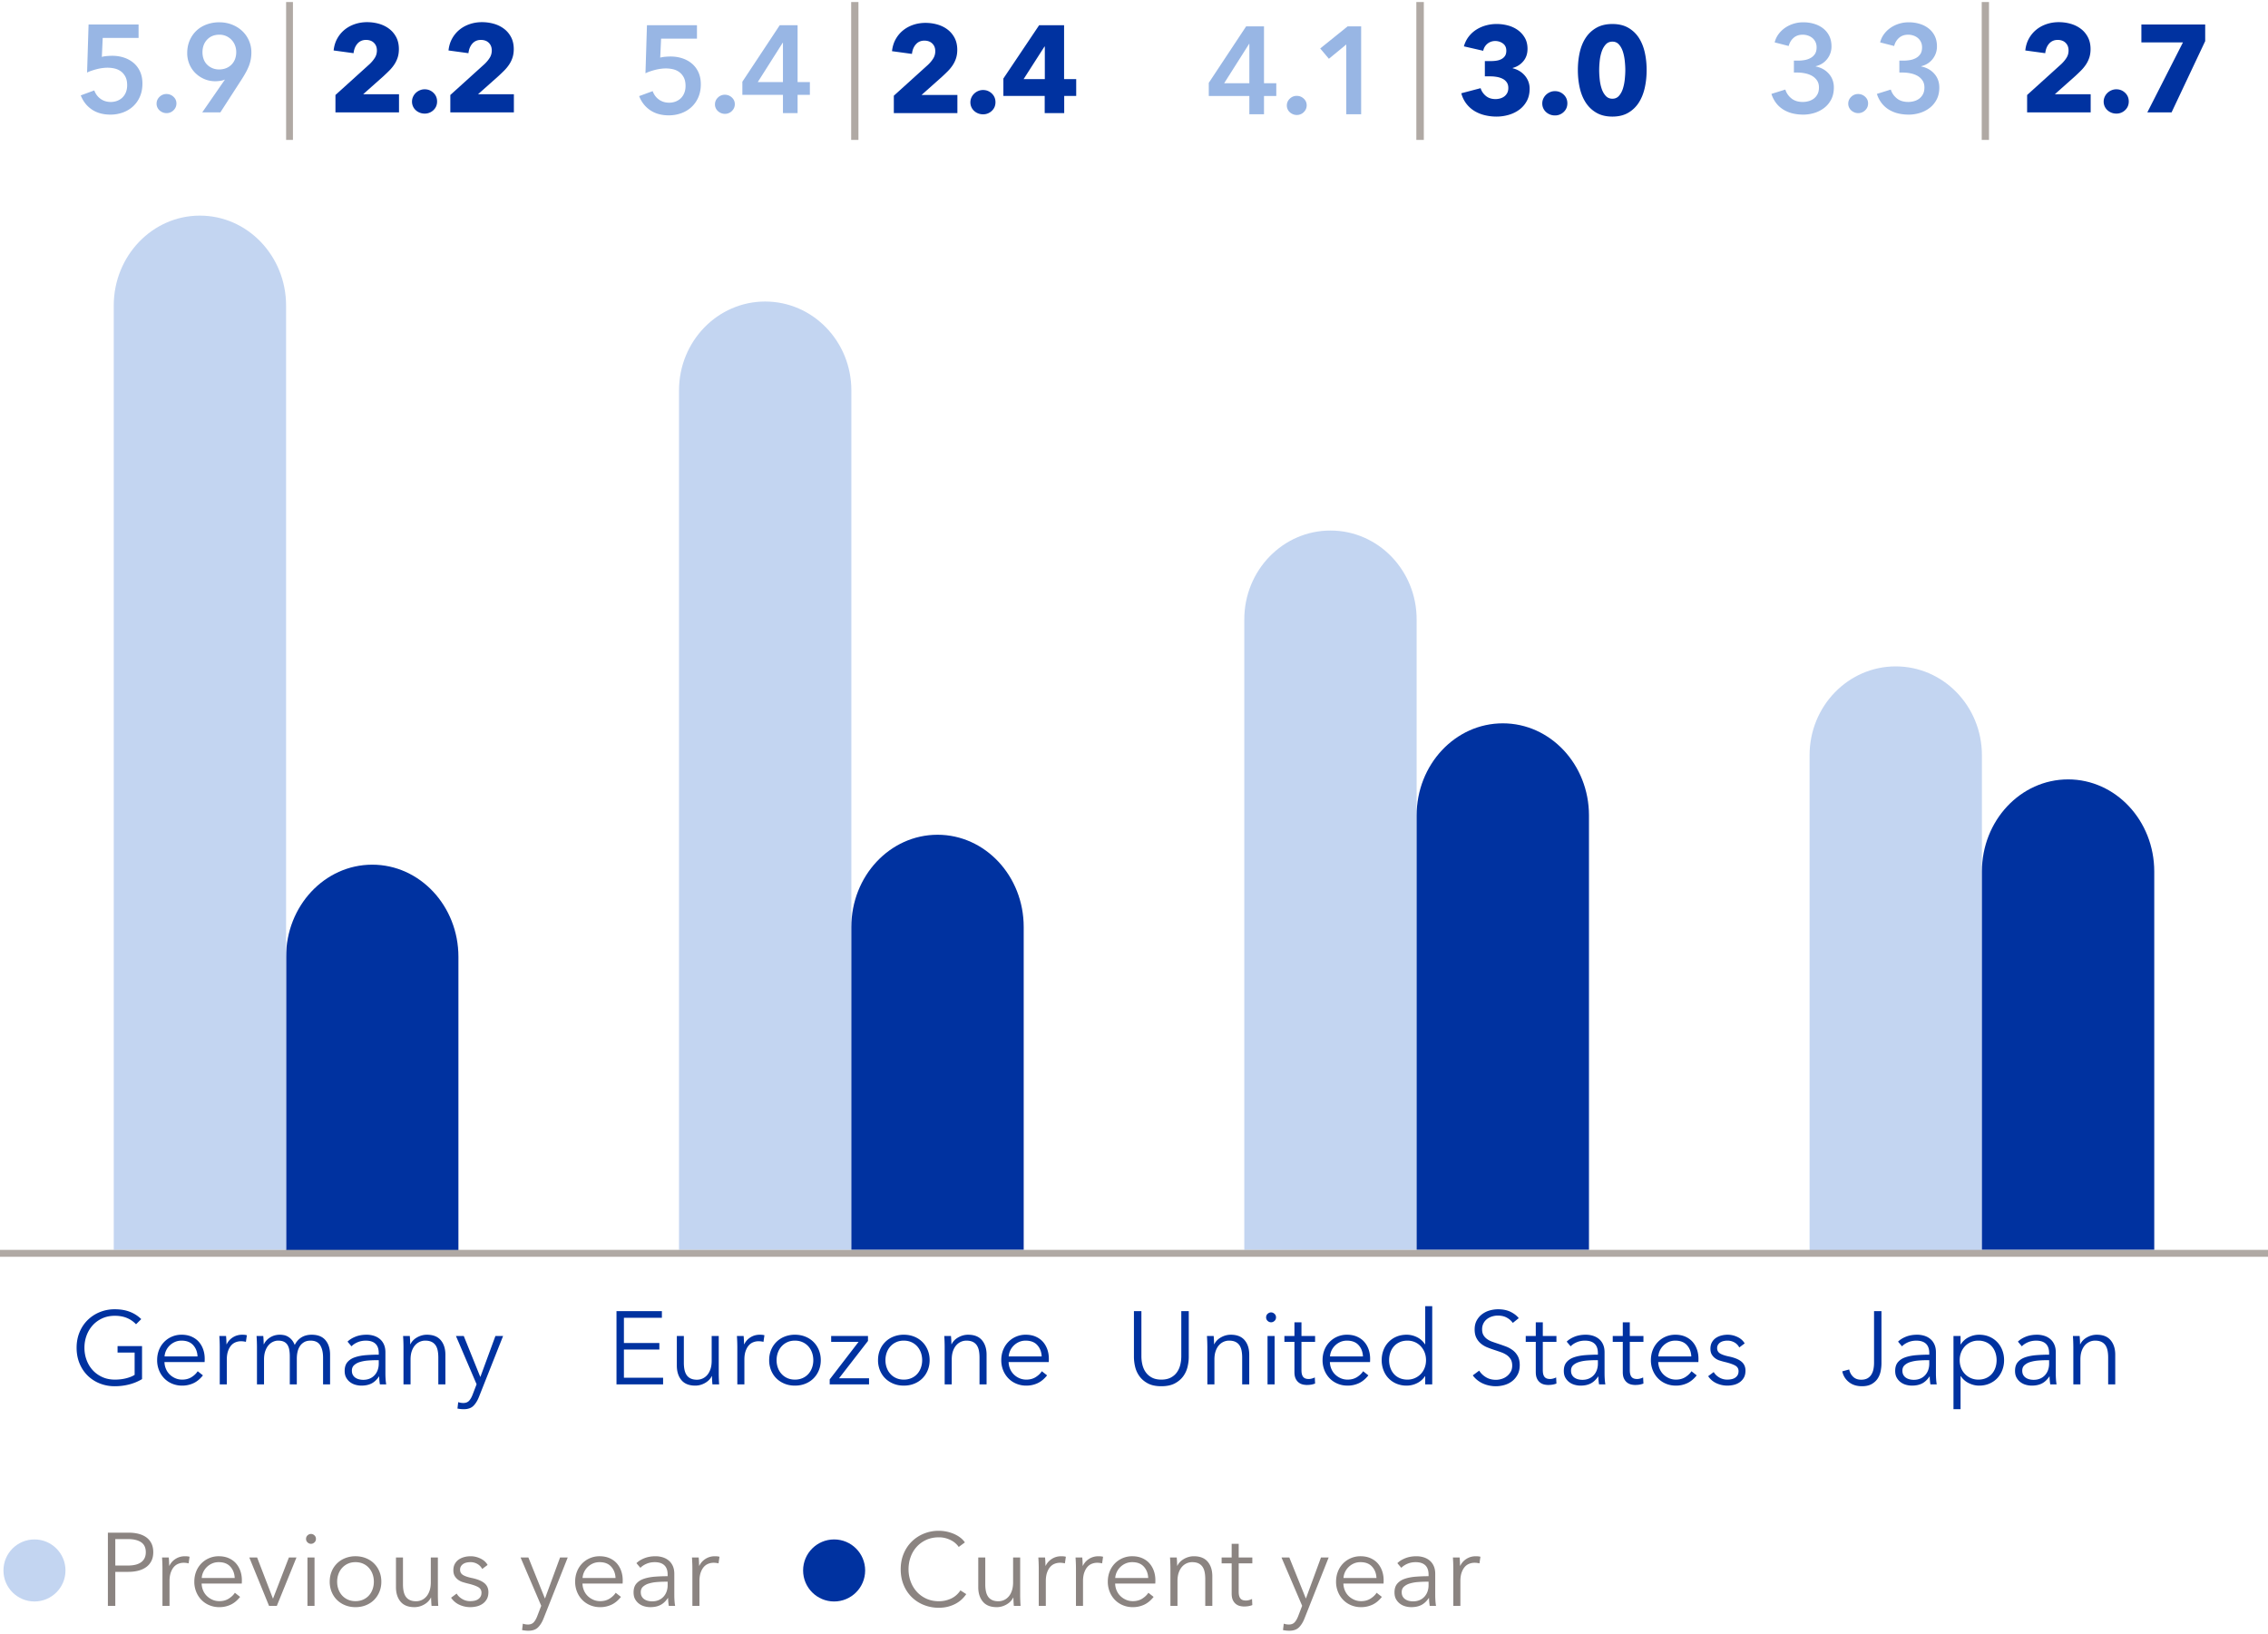 <svg xmlns="http://www.w3.org/2000/svg" width="329" height="237" viewBox="0 0 329 237"><path d="M275 96.66c6.904 0 12.5 5.771 12.5 12.89V182h-25v-72.45c0-7.119 5.596-12.89 12.5-12.89z" fill="#c3d5f1"/><path fill="none" stroke="#b0a9a4" stroke-miterlimit="10" stroke-width="1.054" d="M124 20.294v-20"/><path fill="none" stroke="#b0a9a4" stroke-miterlimit="10" stroke-width="1.085" d="M206 20.294v-20"/><path fill="none" stroke="#b0a9a4" stroke-miterlimit="10" stroke-width="1.054" d="M288 20.294v-20"/><path d="M300 113.05c6.904 0 12.5 5.986 12.5 13.368v54.876h-25v-54.876c0-7.382 5.596-13.367 12.5-13.367z" fill="#0032a0"/><path d="M193 76.954c6.904 0 12.5 5.771 12.5 12.89v91.45h-25v-91.45c0-7.119 5.596-12.89 12.5-12.89z" fill="#c3d5f1"/><path d="M218 104.918c6.904 0 12.5 5.984 12.5 13.367v63.009h-25v-63.01c0-7.382 5.596-13.366 12.5-13.366zM54 125.421c6.904 0 12.5 5.985 12.5 13.368v43.19h-25v-43.19c0-7.383 5.596-13.368 12.5-13.368z" fill="#0032a0"/><path d="M29 31.276c6.904 0 12.5 5.845 12.5 13.055v136.963h-25V44.33c0-7.21 5.596-13.055 12.5-13.055zM111 43.737c6.904 0 12.5 5.77 12.5 12.89v124.667h-25V56.626c0-7.118 5.596-12.89 12.5-12.89z" fill="#c3d5f1"/><path d="M136 121.08c6.904 0 12.5 5.985 12.5 13.368v46.846h-25v-46.846c0-7.383 5.596-13.367 12.5-13.367z" fill="#0032a0"/><path fill="none" stroke="#b0a9a4" stroke-miterlimit="10" d="M0 181.794h329"/><path fill="none" stroke="#b0a9a4" stroke-miterlimit="10" stroke-width=".99" d="M42 20.294v-20"/><g><path fill="none" d="M-2.014 189.462H85.5v11.832H-2.014z"/><path d="M11.113 195.491c0-.81.14-1.555.418-2.234s.665-1.265 1.161-1.761a5.362 5.362 0 011.758-1.164 5.661 5.661 0 012.194-.422c.85 0 1.59.126 2.222.378a4.733 4.733 0 011.622 1.05l-.754.747a3.803 3.803 0 00-1.314-.908c-.51-.215-1.098-.322-1.762-.322-.679 0-1.29.126-1.835.377-.544.252-1.007.59-1.387 1.015s-.674.917-.88 1.475c-.204.56-.307 1.15-.307 1.77s.103 1.21.308 1.768.498 1.049.879 1.469.843.755 1.387 1.007c.545.251 1.156.377 1.835.377.6 0 1.152-.065 1.652-.195.5-.128.907-.293 1.22-.494v-3.23h-2.476v-.944h3.551v4.79c-.58.346-1.206.605-1.875.776s-1.364.256-2.086.256a5.76 5.76 0 01-2.216-.421 5.267 5.267 0 01-1.758-1.164c-.49-.496-.873-1.083-1.147-1.762s-.41-1.423-.41-2.234zM22.795 197.293c0-.532.09-1.023.267-1.472a3.455 3.455 0 011.875-1.94 3.501 3.501 0 011.396-.28c.552 0 1.037.093 1.458.279.419.185.769.436 1.047.75.278.316.49.683.637 1.103s.22.87.22 1.348c0 .23-.006.39-.015.483h-5.823c.01.347.08.675.21.985.128.31.309.58.541.81.232.229.503.412.813.549.31.136.643.205 1 .205.532 0 .991-.123 1.377-.37.386-.246.679-.529.879-.846l.761.6c-.42.528-.882.908-1.387 1.14a3.863 3.863 0 01-1.63.347 3.7 3.7 0 01-1.442-.278 3.43 3.43 0 01-1.15-.773 3.56 3.56 0 01-.759-1.172 3.86 3.86 0 01-.275-1.468zm5.86-.542c-.03-.66-.24-1.206-.634-1.64-.393-.435-.956-.653-1.688-.653-.342 0-.657.063-.944.187a2.535 2.535 0 00-1.293 1.245 2.37 2.37 0 00-.224.861h4.782zM31.877 195.323a23.377 23.377 0 00-.059-1.538h.975a14.353 14.353 0 01.059 1.194h.036c.195-.41.493-.743.893-.997s.852-.38 1.356-.38c.126 0 .242.004.347.014.105.01.213.03.327.059l-.14.96a3.018 3.018 0 00-.718-.088c-.268 0-.528.05-.78.15-.251.1-.469.257-.652.472-.183.215-.332.49-.447.824-.114.335-.172.736-.172 1.205v3.603h-1.025v-5.478zM37.275 195.323a23.377 23.377 0 00-.058-1.538h.974a14.353 14.353 0 01.059 1.194h.036c.195-.41.5-.743.915-.997s.88-.38 1.393-.38c.19 0 .387.02.593.058s.405.116.6.231.375.267.538.458c.164.19.307.437.429.74.24-.484.566-.853.981-1.107s.909-.38 1.48-.38c.889 0 1.555.265 2 .794.443.53.666 1.23.666 2.099v4.306h-1.018v-3.882c0-.742-.138-1.337-.414-1.787-.276-.449-.744-.674-1.402-.674-.372 0-.685.075-.938.224-.255.15-.46.345-.615.59-.157.244-.27.521-.338.831s-.101.63-.101.963v3.735h-1.019v-4.094a5.11 5.11 0 00-.077-.93 1.957 1.957 0 00-.264-.71 1.227 1.227 0 00-.515-.451c-.221-.105-.501-.158-.843-.158-.24 0-.482.055-.726.166-.244.109-.464.276-.658.501-.196.225-.353.51-.473.853-.12.345-.18.751-.18 1.22v3.603h-1.025v-5.478zM49.998 198.853c0-.542.136-.97.41-1.285.273-.316.64-.55 1.102-.703.462-.155.989-.254 1.582-.301a24 24 0 011.85-.07v-.22c0-.61-.16-1.065-.48-1.365-.32-.3-.785-.45-1.396-.45-.42 0-.81.074-1.168.223-.359.15-.663.348-.912.597l-.571-.674c.288-.288.67-.527 1.147-.718.475-.19 1.014-.285 1.614-.285a3.5 3.5 0 011.066.157c.33.105.62.262.867.472.25.21.445.476.586.795.142.32.213.695.213 1.124v3.077c0 .268.01.548.03.838.019.291.048.536.087.736h-.916a7.274 7.274 0 01-.101-1.142h-.03c-.322.473-.686.813-1.091 1.018s-.894.307-1.465.307c-.269 0-.546-.038-.831-.113-.286-.076-.546-.2-.78-.37s-.43-.39-.582-.66c-.155-.268-.231-.597-.231-.988zm4.943-1.04v-.52h-.293c-.42 0-.843.017-1.27.051a5.454 5.454 0 00-1.157.21 2.166 2.166 0 00-.846.457c-.22.2-.33.466-.33.798 0 .25.048.458.142.626.096.169.223.306.381.41.16.106.336.181.532.228s.392.07.593.07c.36 0 .682-.063.963-.187a2.05 2.05 0 00.707-.51c.19-.215.334-.462.432-.743.098-.28.146-.578.146-.89zM58.53 195.323a23.377 23.377 0 00-.058-1.538h.974a14.353 14.353 0 01.059 1.194h.036c.195-.41.519-.743.97-.997.452-.253.927-.38 1.426-.38.887 0 1.555.265 2.002.794.447.53.67 1.23.67 2.099v4.306h-1.025v-3.882c0-.37-.03-.707-.088-1.006-.059-.301-.16-.559-.304-.773a1.458 1.458 0 00-.586-.502c-.247-.12-.555-.18-.926-.18a1.95 1.95 0 00-1.465.667c-.2.225-.36.51-.48.853-.12.345-.18.751-.18 1.22v3.603H58.53v-5.478zM66.36 204.31l.11-.93c.239.082.488.124.747.124.351 0 .627-.108.828-.322.2-.215.375-.523.527-.923l.564-1.472-2.995-7.002h1.134l2.388 5.918h.03l2.174-5.918h1.113l-3.5 8.833c-.21.537-.477.969-.802 1.296-.324.327-.792.49-1.403.49-.307 0-.613-.031-.916-.094z" fill="#0032a0"/><path fill="none" d="M85.997 189.462h69.005v11.832H85.997z"/><path d="M89.43 190.181h6.585v.96h-5.508v3.662h5.141v.945h-5.141v4.094h5.683v.96h-6.76v-10.62zM98.183 198.084v-4.3H99.2v3.883c0 .37.031.707.092 1.006.062.301.164.558.308.773.144.215.34.383.586.502.247.12.553.18.918.18a1.937 1.937 0 001.473-.667c.2-.225.36-.51.48-.857s.18-.754.18-1.223v-3.596h1.025v5.47a23.506 23.506 0 00.058 1.546h-.973c-.02-.19-.036-.4-.048-.63-.013-.23-.019-.42-.019-.57h-.029c-.2.41-.525.742-.975 1-.449.255-.922.383-1.42.383-.894 0-1.563-.266-2.007-.798s-.666-1.233-.666-2.102zM106.957 195.323a23.377 23.377 0 00-.059-1.538h.975a14.353 14.353 0 01.059 1.194h.036c.195-.41.493-.743.893-.997s.852-.38 1.356-.38c.126 0 .242.004.347.014.105.01.213.03.327.059l-.14.96a3.018 3.018 0 00-.718-.088c-.268 0-.528.05-.78.15-.251.1-.469.257-.651.472-.184.215-.332.49-.448.824-.114.335-.172.736-.172 1.205v3.603h-1.025v-5.478zM111.577 197.293c0-.532.092-1.023.276-1.472a3.46 3.46 0 011.959-1.941 3.968 3.968 0 011.501-.278c.546 0 1.051.092 1.512.278.462.185.858.443 1.187.773.33.329.587.719.772 1.168s.28.94.28 1.472c0 .527-.094 1.017-.28 1.468a3.52 3.52 0 01-.772 1.172c-.33.33-.725.588-1.187.773-.46.186-.966.278-1.512.278-.542 0-1.042-.092-1.501-.278s-.855-.443-1.187-.773c-.332-.329-.59-.72-.772-1.172a3.86 3.86 0 01-.276-1.468zm6.402 0c0-.39-.062-.758-.187-1.102a2.718 2.718 0 00-.531-.901 2.488 2.488 0 00-.838-.608c-.33-.149-.7-.224-1.11-.224s-.778.075-1.102.224a2.536 2.536 0 00-.835.608c-.232.256-.41.556-.535.9-.124.345-.187.712-.187 1.103s.063.758.187 1.102c.125.345.303.644.535.897.231.254.51.455.835.601.324.147.692.22 1.102.22s.78-.073 1.11-.22c.329-.146.608-.347.838-.6s.407-.553.531-.898c.125-.344.187-.711.187-1.102zM120.358 200.083l4.19-5.449h-3.977v-.85h5.34v.718l-4.197 5.413h4.35v.886h-5.706v-.718zM127.368 197.293c0-.532.092-1.023.276-1.472a3.46 3.46 0 011.959-1.941 3.968 3.968 0 011.501-.278c.546 0 1.051.092 1.512.278.462.185.858.443 1.187.773.33.329.587.719.772 1.168s.28.94.28 1.472c0 .527-.094 1.017-.28 1.468a3.52 3.52 0 01-.772 1.172c-.33.33-.725.588-1.187.773-.46.186-.966.278-1.512.278-.542 0-1.042-.092-1.501-.278s-.855-.443-1.187-.773c-.332-.329-.59-.72-.772-1.172a3.86 3.86 0 01-.276-1.468zm6.403 0c0-.39-.063-.758-.188-1.102a2.718 2.718 0 00-.531-.901 2.488 2.488 0 00-.838-.608c-.33-.149-.7-.224-1.11-.224s-.778.075-1.102.224a2.536 2.536 0 00-.835.608c-.232.256-.41.556-.535.9-.124.345-.187.712-.187 1.103s.063.758.187 1.102c.125.345.303.644.535.897.231.254.51.455.835.601.324.147.692.22 1.102.22s.78-.073 1.11-.22c.329-.146.608-.347.838-.6s.407-.553.531-.898c.125-.344.188-.711.188-1.102zM137.036 195.323a23.377 23.377 0 00-.058-1.538h.974a14.353 14.353 0 01.059 1.194h.036c.195-.41.518-.743.97-.997.452-.253.927-.38 1.425-.38.888 0 1.556.265 2.003.794.447.53.67 1.23.67 2.099v4.306h-1.025v-3.882c0-.37-.03-.707-.088-1.006-.059-.301-.16-.559-.304-.773a1.458 1.458 0 00-.586-.502c-.247-.12-.555-.18-.926-.18a1.95 1.95 0 00-1.465.667c-.2.225-.36.51-.48.853-.12.345-.18.751-.18 1.22v3.603h-1.025v-5.478zM145.247 197.293c0-.532.09-1.023.268-1.472a3.455 3.455 0 011.875-1.94 3.501 3.501 0 011.395-.28c.552 0 1.037.093 1.458.279.42.185.769.436 1.047.75.278.316.49.683.637 1.103s.22.87.22 1.348c0 .23-.005.39-.015.483h-5.822c.01.347.079.675.209.985.128.31.31.58.542.81.231.229.502.412.812.549.31.136.644.205 1 .205.532 0 .991-.123 1.377-.37.386-.246.679-.529.879-.846l.762.6c-.42.528-.883.908-1.388 1.14a3.863 3.863 0 01-1.63.347 3.7 3.7 0 01-1.442-.278 3.43 3.43 0 01-1.15-.773 3.56 3.56 0 01-.759-1.172 3.86 3.86 0 01-.275-1.468zm5.86-.542c-.03-.66-.24-1.206-.633-1.64-.394-.435-.956-.653-1.689-.653-.342 0-.657.063-.944.187a2.535 2.535 0 00-1.293 1.245 2.37 2.37 0 00-.224.861h4.782z" fill="#0032a0"/><g><path fill="none" d="M162.519 189.462H254.5v11.832h-91.981z"/><path d="M164.49 196.839v-6.658h1.084v6.54c0 .43.051.848.15 1.253s.262.766.487 1.08c.225.316.521.57.89.766s.825.293 1.366.293c.543 0 .998-.098 1.367-.293s.664-.45.889-.766c.224-.314.388-.675.488-1.08s.15-.823.15-1.252v-6.54h1.084v6.657c0 .44-.058.907-.172 1.403-.115.495-.322.953-.623 1.373s-.709.768-1.222 1.044c-.516.275-1.17.413-1.961.413-.801 0-1.455-.138-1.965-.413-.512-.276-.916-.624-1.217-1.044s-.508-.878-.623-1.373a6.316 6.316 0 01-.172-1.403zM175.14 195.323a23.866 23.866 0 00-.058-1.538h.975a14.353 14.353 0 01.059 1.194h.034c.196-.41.52-.743.971-.997s.928-.38 1.426-.38c.887 0 1.555.265 2.002.794.447.53.67 1.23.67 2.099v4.306h-1.026v-3.882c0-.37-.029-.707-.088-1.006-.058-.301-.16-.559-.302-.773a1.458 1.458 0 00-.586-.502c-.248-.12-.557-.18-.928-.18a1.948 1.948 0 00-1.465.667c-.199.225-.36.51-.478.853-.121.345-.18.751-.18 1.22v3.603h-1.025v-5.478zM183.666 191.082c0-.21.074-.382.223-.516s.314-.202.494-.202c.181 0 .346.068.494.202.15.134.225.306.225.516s-.075.382-.225.516a.717.717 0 01-.494.202.72.72 0 01-.494-.202.664.664 0 01-.223-.516zm.205 2.703h1.025v7.016h-1.025v-7.016zM187.773 199.014v-4.38h-1.457v-.85h1.457V191.8h1.02v1.985h1.977v.85h-1.977v4.094c0 .263.025.48.076.647.05.17.125.301.22.396a.755.755 0 00.337.198c.129.036.267.055.414.055.14 0 .29-.02.447-.063.156-.04.303-.096.44-.164l.043.886c-.176.068-.362.12-.557.154s-.408.051-.637.051a2.66 2.66 0 01-.601-.073 1.502 1.502 0 01-1.028-.857c-.115-.24-.174-.554-.174-.945zM191.854 197.293c0-.532.09-1.023.267-1.472a3.451 3.451 0 011.875-1.94 3.51 3.51 0 011.397-.28c.55 0 1.037.093 1.457.279s.77.436 1.046.75c.28.316.49.683.637 1.103s.22.87.22 1.348c0 .23-.005.39-.015.483h-5.822c.01.347.08.675.209.985s.31.58.543.81c.23.229.502.412.812.549s.643.205 1 .205c.532 0 .99-.123 1.377-.37.385-.246.678-.529.88-.846l.761.6c-.42.528-.883.908-1.389 1.14a3.862 3.862 0 01-1.629.347c-.517 0-1-.092-1.443-.278a3.43 3.43 0 01-1.15-.773 3.576 3.576 0 01-.758-1.172 3.86 3.86 0 01-.275-1.468zm5.859-.542c-.03-.66-.24-1.206-.633-1.64s-.955-.653-1.687-.653c-.342 0-.659.063-.946.187a2.547 2.547 0 00-1.293 1.245 2.39 2.39 0 00-.222.861h4.78zM200.43 197.293c0-.522.088-1.008.261-1.458a3.39 3.39 0 011.875-1.948c.446-.19.944-.285 1.49-.285.512 0 1.008.117 1.487.351s.87.581 1.172 1.04h.03v-5.53h1.017v11.338h-1.018v-1.186h-.03c-.302.449-.693.79-1.171 1.021a3.372 3.372 0 01-1.486.348 3.758 3.758 0 01-1.49-.285 3.39 3.39 0 01-1.143-.78c-.317-.33-.56-.72-.733-1.172a4.01 4.01 0 01-.261-1.454zm6.431 0c0-.4-.066-.773-.2-1.117a2.82 2.82 0 00-.561-.901 2.57 2.57 0 00-.854-.6 2.677 2.677 0 00-1.08-.217c-.42 0-.797.075-1.129.224s-.61.352-.834.608a2.683 2.683 0 00-.516.9c-.12.345-.18.712-.18 1.103s.06.758.18 1.102c.12.345.292.644.516.897s.502.455.834.601.71.22 1.129.22c.39 0 .75-.073 1.08-.22s.613-.344.854-.593c.238-.25.425-.546.56-.89.135-.344.201-.717.201-1.117zM213.645 199.498l.93-.689c.228.376.55.692.966.948.414.257.902.385 1.465.385.267 0 .543-.042.824-.128s.533-.216.758-.392.41-.39.557-.644.218-.552.218-.894c0-.366-.072-.672-.218-.92a1.953 1.953 0 00-.579-.615c-.24-.163-.513-.3-.824-.41-.31-.11-.637-.22-.978-.333a15.448 15.448 0 01-1.034-.377 3.424 3.424 0 01-.914-.546 2.576 2.576 0 01-.652-.83c-.166-.33-.25-.735-.25-1.213 0-.513.104-.953.309-1.322s.472-.674.802-.916a3.32 3.32 0 011.094-.527c.4-.11.797-.165 1.188-.165.722 0 1.338.129 1.845.384.508.257.893.559 1.157.905l-.858.689c-.228-.318-.523-.574-.885-.77s-.796-.292-1.304-.292c-.258 0-.524.04-.795.12-.27.08-.516.203-.737.367a1.844 1.844 0 00-.529.622 1.844 1.844 0 00-.203.883c0 .342.066.622.195.842s.301.408.516.564.46.285.736.385.563.199.862.296c.37.122.742.253 1.117.392.373.139.709.321 1.01.546s.545.51.736.857c.19.346.285.783.285 1.31 0 .533-.101.991-.307 1.374s-.47.701-.794.952-.696.437-1.11.557a4.535 4.535 0 01-2.213.08 4.353 4.353 0 01-.916-.293c-.287-.129-.556-.294-.808-.494s-.473-.43-.662-.688zM222.783 199.014v-4.38h-1.457v-.85h1.457V191.8h1.02v1.985h1.976v.85h-1.976v4.094c0 .263.025.48.076.647.05.17.125.301.22.396a.755.755 0 00.337.198c.128.036.267.055.414.055.14 0 .29-.02.447-.063.156-.04.303-.096.44-.164l.042.886c-.175.068-.361.12-.556.154s-.409.051-.637.051a2.66 2.66 0 01-.602-.073 1.502 1.502 0 01-1.027-.857c-.115-.24-.174-.554-.174-.945zM226.85 198.853c0-.542.136-.97.41-1.285.273-.316.64-.55 1.101-.703.463-.155.99-.254 1.582-.301.594-.046 1.211-.07 1.85-.07v-.22c0-.61-.16-1.065-.479-1.365-.32-.3-.785-.45-1.396-.45-.42 0-.809.074-1.168.223s-.662.348-.912.597l-.57-.674c.287-.288.67-.527 1.146-.718.475-.19 1.014-.285 1.613-.285.381 0 .737.052 1.067.157s.619.262.867.472c.25.21.445.476.586.795.142.32.213.695.213 1.124v3.077c0 .268.01.548.03.838.019.291.048.536.087.736h-.916c-.03-.17-.053-.356-.072-.556s-.03-.396-.03-.586h-.029c-.322.473-.685.813-1.092 1.018-.404.205-.892.307-1.465.307-.267 0-.544-.038-.83-.113-.287-.076-.547-.2-.78-.37s-.429-.39-.583-.66-.23-.597-.23-.988zm4.943-1.04v-.52h-.293c-.42 0-.844.017-1.27.051-.427.034-.814.104-1.158.21s-.627.257-.845.457c-.221.2-.33.466-.33.798 0 .25.048.458.142.626.096.169.223.306.38.41.161.106.337.181.532.228s.393.07.594.07c.361 0 .682-.063.963-.187.281-.125.515-.295.707-.51.19-.215.334-.462.431-.743.098-.28.147-.578.147-.89zM235.404 199.014v-4.38h-1.457v-.85h1.457V191.8h1.018v1.985h1.978v.85h-1.978v4.094c0 .263.025.48.078.647.05.17.123.301.219.396a.761.761 0 00.338.198c.129.036.267.055.414.055.14 0 .289-.02.445-.063.156-.04.303-.096.44-.164l.044.886c-.175.068-.36.12-.556.154s-.408.051-.637.051c-.191 0-.393-.024-.602-.073a1.477 1.477 0 01-.585-.286c-.182-.141-.329-.332-.444-.571s-.172-.554-.172-.945zM239.482 197.293c0-.532.09-1.023.268-1.472a3.451 3.451 0 011.875-1.94 3.51 3.51 0 011.396-.28c.551 0 1.038.093 1.458.279s.769.436 1.046.75c.28.316.49.683.637 1.103s.22.87.22 1.348c0 .23-.005.39-.015.483h-5.822c.01.347.08.675.209.985s.31.58.543.81c.23.229.502.412.812.549s.643.205 1 .205c.532 0 .99-.123 1.377-.37.385-.246.678-.529.88-.846l.761.6c-.42.528-.883.908-1.389 1.14a3.862 3.862 0 01-1.629.347c-.517 0-1-.092-1.443-.278a3.43 3.43 0 01-1.15-.773 3.576 3.576 0 01-.758-1.172 3.86 3.86 0 01-.276-1.468zm5.86-.542c-.03-.66-.24-1.206-.633-1.64s-.955-.653-1.688-.653c-.341 0-.658.063-.945.187a2.547 2.547 0 00-1.293 1.245 2.39 2.39 0 00-.222.861h4.78zM247.79 199.615l.804-.6c.181.312.447.573.799.783s.736.315 1.156.315c.22 0 .43-.02.63-.063.2-.04.376-.112.524-.212s.27-.227.36-.38c.09-.155.134-.346.134-.576 0-.37-.176-.65-.531-.835-.354-.185-.867-.356-1.541-.512-.21-.054-.432-.118-.666-.19s-.453-.184-.652-.33c-.202-.147-.366-.33-.495-.55s-.195-.495-.195-.827c0-.357.07-.663.21-.92.14-.256.325-.466.56-.63.234-.163.502-.285.802-.366.301-.08.612-.12.934-.12.488 0 .963.11 1.424.33.463.219.807.529 1.037.93l-.783.585a1.735 1.735 0 00-.678-.714 1.996 1.996 0 00-1.045-.275c-.18 0-.361.02-.54.06-.183.038-.34.103-.481.193a1.09 1.09 0 00-.336.344.924.924 0 00-.13.495c0 .332.138.585.407.758.272.173.695.32 1.272.443.83.17 1.443.419 1.837.744.397.324.594.762.594 1.314 0 .4-.076.737-.23 1.01s-.358.499-.608.675a2.477 2.477 0 01-.85.377 4.068 4.068 0 01-.949.113 3.774 3.774 0 01-1.548-.333c-.5-.222-.91-.568-1.227-1.036z" fill="#0032a0"/></g><g><path fill="none" d="M14.236 221.594H104.5v11.42H14.236z"/><path d="M15.65 222.313h2.995c.542 0 1.032.058 1.471.172.44.116.818.29 1.132.524.315.235.558.53.73.887.17.356.255.773.255 1.252s-.087.896-.263 1.252-.421.652-.737.887a3.327 3.327 0 01-1.138.53c-.445.12-.938.18-1.48.18h-1.89v4.937H15.65v-10.62zm2.907 4.769c.85 0 1.494-.165 1.933-.495.44-.33.66-.81.66-1.44 0-.658-.227-1.14-.682-1.446-.453-.305-1.091-.457-1.911-.457h-1.831v3.838h1.83zM23.566 227.455a23.377 23.377 0 00-.058-1.538h.974a14.353 14.353 0 01.059 1.194h.036c.195-.41.493-.742.894-.996s.851-.381 1.355-.381c.126 0 .242.005.348.015.104.01.213.029.326.058l-.14.96a3.018 3.018 0 00-.718-.088c-.268 0-.528.05-.78.15-.25.1-.468.257-.651.472-.184.215-.332.49-.447.824-.115.335-.172.736-.172 1.205v3.604h-1.026v-5.479zM28.188 229.425c0-.532.09-1.023.267-1.472a3.455 3.455 0 011.875-1.94 3.501 3.501 0 011.396-.28c.551 0 1.037.094 1.458.28.419.185.768.435 1.046.75.279.315.49.682.637 1.102s.22.87.22 1.348c0 .23-.005.39-.015.483H29.25c.01.347.08.676.209.986.129.31.31.58.542.809.231.23.503.412.812.549.311.137.644.205 1 .205.533 0 .992-.123 1.377-.37.386-.246.68-.528.88-.846l.761.6c-.42.528-.883.908-1.388 1.14a3.863 3.863 0 01-1.63.348 3.7 3.7 0 01-1.442-.279 3.43 3.43 0 01-1.15-.773 3.56 3.56 0 01-.758-1.171 3.86 3.86 0 01-.276-1.469zm5.859-.542c-.03-.659-.24-1.206-.633-1.64-.393-.435-.956-.652-1.688-.652-.342 0-.658.062-.945.186a2.535 2.535 0 00-1.293 1.245 2.37 2.37 0 00-.223.861h4.782zM36.164 225.917H37.3l2.285 5.94h.03l2.292-5.94h1.098l-2.849 7.017h-1.128l-2.863-7.017zM44.396 223.214c0-.21.074-.381.223-.516.149-.134.314-.201.494-.201s.346.067.494.201c.15.135.224.306.224.516s-.074.383-.224.516c-.148.135-.313.202-.494.202s-.345-.067-.494-.202a.661.661 0 01-.223-.516zm.205 2.703h1.025v7.017h-1.025v-7.017zM47.83 229.425c0-.532.092-1.023.275-1.472a3.46 3.46 0 011.96-1.94 3.968 3.968 0 011.501-.28c.546 0 1.051.094 1.512.28.462.185.858.442 1.187.772.33.33.587.719.772 1.168s.28.94.28 1.472c0 .528-.094 1.017-.28 1.469a3.52 3.52 0 01-.772 1.171c-.33.33-.725.588-1.187.773-.46.186-.966.279-1.512.279-.543 0-1.043-.093-1.502-.279s-.854-.442-1.186-.773c-.332-.329-.59-.72-.773-1.171a3.86 3.86 0 01-.275-1.469zm6.402 0c0-.39-.062-.758-.187-1.102a2.718 2.718 0 00-.531-.901 2.488 2.488 0 00-.838-.608c-.33-.148-.7-.223-1.11-.223s-.778.075-1.102.223a2.536 2.536 0 00-.835.608c-.233.257-.41.557-.535.901-.124.344-.187.712-.187 1.102s.063.759.187 1.102c.125.345.302.644.535.898.231.254.51.454.835.6.324.147.692.22 1.102.22s.78-.073 1.11-.22c.329-.146.608-.346.838-.6s.407-.553.53-.898c.126-.343.188-.711.188-1.102zM57.44 230.216v-4.299h1.017v3.882c0 .37.031.707.092 1.007.061.3.164.558.307.773.145.214.34.382.586.501.247.12.554.18.92.18a1.937 1.937 0 001.473-.667c.2-.224.36-.51.478-.857.12-.346.18-.754.18-1.223v-3.596h1.026v5.471a23.506 23.506 0 00.058 1.546h-.973c-.021-.19-.037-.4-.048-.63-.013-.23-.019-.42-.019-.572h-.03c-.2.41-.525.744-.974 1-.449.256-.922.385-1.42.385-.894 0-1.563-.266-2.008-.799s-.666-1.233-.666-2.102zM65.437 231.747l.805-.6c.18.312.447.573.799.783s.736.315 1.156.315c.221 0 .43-.02.631-.062.2-.041.374-.112.524-.212.148-.1.268-.228.358-.381.09-.154.136-.346.136-.575 0-.371-.177-.65-.532-.835-.353-.186-.867-.357-1.54-.513-.212-.054-.433-.117-.668-.19s-.452-.184-.65-.33a1.806 1.806 0 01-.496-.55c-.129-.22-.194-.495-.194-.827 0-.356.07-.663.209-.92.14-.255.326-.465.56-.63.235-.162.502-.284.802-.366.3-.08.612-.12.934-.12.488 0 .963.11 1.424.33.462.22.807.53 1.037.93l-.784.586a1.73 1.73 0 00-.677-.715 1.993 1.993 0 00-1.044-.274c-.181 0-.362.02-.541.058-.182.04-.341.104-.48.195-.14.09-.252.205-.338.344a.932.932 0 00-.128.494c0 .332.136.585.406.758.272.174.695.321 1.272.443.83.171 1.442.42 1.838.744s.594.763.594 1.314c0 .4-.078.738-.232 1.011a2.015 2.015 0 01-.607.674 2.477 2.477 0 01-.85.377 4.054 4.054 0 01-.948.114 3.782 3.782 0 01-1.55-.334 2.86 2.86 0 01-1.226-1.036zM75.734 236.442l.11-.93c.24.083.489.124.748.124.351 0 .627-.107.828-.322.2-.215.375-.522.527-.923l.564-1.472-2.995-7.002h1.134l2.388 5.918h.03l2.174-5.918h1.113l-3.5 8.833c-.21.537-.477.97-.802 1.296-.324.328-.792.491-1.403.491-.307 0-.613-.032-.916-.095zM83.432 229.425c0-.532.09-1.023.267-1.472a3.455 3.455 0 011.875-1.94 3.501 3.501 0 011.396-.28c.551 0 1.037.094 1.458.28.419.185.768.435 1.047.75.278.315.49.682.636 1.102s.221.87.221 1.348c0 .23-.006.39-.016.483h-5.822c.01.347.08.676.21.986.128.31.309.58.541.809.232.23.503.412.813.549.31.137.643.205 1 .205.532 0 .99-.123 1.377-.37.385-.246.678-.528.878-.846l.762.6c-.42.528-.883.908-1.387 1.14a3.863 3.863 0 01-1.63.348 3.7 3.7 0 01-1.443-.279 3.43 3.43 0 01-1.15-.773 3.56 3.56 0 01-.758-1.171 3.86 3.86 0 01-.275-1.469zm5.859-.542c-.03-.659-.24-1.206-.633-1.64-.393-.435-.956-.652-1.688-.652-.342 0-.658.062-.945.186a2.535 2.535 0 00-1.293 1.245 2.37 2.37 0 00-.223.861h4.782zM91.906 230.985c0-.542.136-.97.41-1.285.273-.315.641-.55 1.102-.703.462-.154.99-.254 1.582-.3a24 24 0 011.85-.07v-.22c0-.61-.16-1.065-.48-1.366-.32-.3-.785-.45-1.395-.45-.42 0-.81.075-1.168.223-.36.15-.663.348-.912.597l-.572-.674c.288-.288.67-.527 1.147-.717.475-.19 1.014-.286 1.614-.286a3.5 3.5 0 011.066.158c.33.105.62.262.868.472.25.21.444.475.586.794.141.32.212.695.212 1.125v3.076c0 .268.01.548.03.838.02.291.049.536.088.737h-.916a7.274 7.274 0 01-.102-1.143h-.03c-.322.474-.686.813-1.091 1.018s-.894.308-1.465.308c-.268 0-.546-.038-.831-.114-.286-.075-.546-.199-.78-.37s-.429-.39-.582-.659c-.155-.268-.23-.598-.23-.989zm4.944-1.04v-.52h-.293c-.42 0-.844.017-1.27.052a5.454 5.454 0 00-1.158.209 2.166 2.166 0 00-.846.457c-.22.2-.33.466-.33.798 0 .25.048.458.143.626.095.17.222.306.38.41.16.106.336.182.532.228s.392.07.594.07c.36 0 .681-.063.962-.187a2.05 2.05 0 00.707-.51c.19-.214.334-.462.432-.743.098-.28.147-.577.147-.89zM100.438 227.455a23.377 23.377 0 00-.06-1.538h.976a14.353 14.353 0 01.059 1.194h.035c.196-.41.493-.742.894-.996s.851-.381 1.355-.381c.126 0 .242.005.348.015.104.01.213.029.326.058l-.14.96a3.018 3.018 0 00-.718-.088c-.268 0-.528.05-.78.15-.25.1-.468.257-.651.472-.184.215-.332.49-.447.824-.114.335-.172.736-.172 1.205v3.604h-1.025v-5.479z" fill="#8b8481"/></g><circle cx="5" cy="227.794" r="4.5" fill="#c3d5f1"/><g><path fill="none" d="M129.816 221.594H216.5v11.42h-86.684z"/><path d="M130.657 227.624c0-.811.14-1.556.418-2.234s.665-1.266 1.161-1.762a5.362 5.362 0 011.758-1.164 5.661 5.661 0 012.194-.422 5.588 5.588 0 012.208.458c.33.145.63.319.9.524.271.205.495.44.67.703l-.893.66c-.112-.172-.261-.343-.447-.513s-.402-.321-.651-.451a4.12 4.12 0 00-.817-.315 3.606 3.606 0 00-.956-.12c-.688 0-1.305.125-1.85.376-.543.252-1.006.59-1.387 1.015s-.672.917-.872 1.475c-.2.56-.3 1.15-.3 1.77s.103 1.21.308 1.769.498 1.05.878 1.475.844.763 1.388 1.015c.545.251 1.156.377 1.835.377.61 0 1.192-.126 1.743-.377s1.011-.651 1.377-1.198l.843.542c-.182.269-.398.523-.652.762s-.548.449-.883.63c-.334.18-.704.323-1.11.428s-.85.158-1.333.158a5.76 5.76 0 01-2.215-.422 5.267 5.267 0 01-1.758-1.164c-.49-.495-.873-1.083-1.147-1.762s-.41-1.423-.41-2.233zM141.908 230.216v-4.299h1.018v3.882c0 .37.031.707.092 1.007.061.3.164.558.307.773.145.214.34.382.586.501.247.12.554.18.92.18a1.937 1.937 0 001.473-.667c.199-.224.36-.51.478-.857.12-.346.18-.754.18-1.223v-3.596h1.025v5.471a23.506 23.506 0 00.059 1.546h-.974c-.02-.19-.036-.4-.048-.63-.012-.23-.018-.42-.018-.572h-.03c-.2.41-.525.744-.974 1-.45.256-.922.385-1.42.385-.894 0-1.563-.266-2.008-.799s-.666-1.233-.666-2.102zM150.683 227.455a23.377 23.377 0 00-.059-1.538h.975a14.353 14.353 0 01.059 1.194h.035c.196-.41.494-.742.894-.996s.851-.381 1.355-.381c.126 0 .243.005.348.015.105.01.213.029.326.058l-.14.96a3.018 3.018 0 00-.718-.088c-.268 0-.528.05-.78.15-.25.1-.468.257-.65.472-.184.215-.333.49-.448.824-.114.335-.172.736-.172 1.205v3.604h-1.025v-5.479zM156.08 227.455a23.377 23.377 0 00-.059-1.538h.975a14.353 14.353 0 01.059 1.194h.036c.195-.41.493-.742.893-.996s.852-.381 1.356-.381c.126 0 .242.005.348.015.104.01.212.029.326.058l-.14.96a3.018 3.018 0 00-.718-.088c-.268 0-.528.05-.78.15-.251.1-.469.257-.651.472-.184.215-.332.49-.448.824-.114.335-.172.736-.172 1.205v3.604h-1.025v-5.479zM160.701 229.425c0-.532.09-1.023.268-1.472a3.455 3.455 0 011.875-1.94 3.501 3.501 0 011.395-.28c.552 0 1.037.094 1.458.28.42.185.769.435 1.047.75.278.315.49.682.637 1.102s.22.87.22 1.348c0 .23-.005.39-.015.483h-5.822c.01.347.079.676.209.986.129.31.31.58.542.809.231.23.503.412.812.549.31.137.644.205 1 .205.532 0 .991-.123 1.377-.37.386-.246.679-.528.879-.846l.762.6c-.42.528-.883.908-1.388 1.14a3.863 3.863 0 01-1.63.348 3.7 3.7 0 01-1.442-.279 3.43 3.43 0 01-1.15-.773 3.56 3.56 0 01-.758-1.171 3.86 3.86 0 01-.276-1.469zm5.86-.542c-.03-.659-.24-1.206-.633-1.64-.394-.435-.956-.652-1.689-.652-.342 0-.657.062-.944.186a2.535 2.535 0 00-1.293 1.245 2.37 2.37 0 00-.224.861h4.783zM169.783 227.455a23.377 23.377 0 00-.058-1.538h.974a14.353 14.353 0 01.059 1.194h.036c.195-.41.519-.742.97-.996.452-.254.927-.381 1.425-.381.888 0 1.556.265 2.003.794.447.53.67 1.23.67 2.099v4.307h-1.025v-3.882c0-.371-.03-.707-.088-1.007-.059-.3-.16-.558-.304-.773a1.458 1.458 0 00-.586-.501c-.247-.12-.555-.18-.926-.18a1.95 1.95 0 00-1.465.666c-.2.225-.36.51-.48.853-.12.345-.18.751-.18 1.22v3.604h-1.025v-5.479zM178.668 231.146v-4.38h-1.457v-.849h1.457v-1.985h1.019v1.985h1.977v.85h-1.977v4.094c0 .264.025.48.077.648.05.169.124.3.22.395a.758.758 0 00.336.199c.13.036.268.054.414.054.141 0 .29-.02.447-.062.156-.041.302-.096.44-.165l.043.886c-.176.069-.361.12-.557.154s-.408.051-.636.051c-.192 0-.392-.024-.602-.073s-.405-.144-.586-.285-.328-.332-.442-.572c-.115-.239-.173-.554-.173-.945zM186.115 236.442l.11-.93c.24.083.489.124.748.124.351 0 .627-.107.828-.322.199-.215.375-.522.527-.923l.564-1.472-2.996-7.002h1.135l2.388 5.918h.03l2.174-5.918h1.113l-3.5 8.833c-.21.537-.477.97-.802 1.296-.325.328-.792.491-1.403.491-.307 0-.613-.032-.916-.095zM193.813 229.425c0-.532.09-1.023.267-1.472a3.455 3.455 0 011.875-1.94 3.501 3.501 0 011.396-.28c.551 0 1.037.094 1.458.28.419.185.768.435 1.046.75.279.315.49.682.637 1.102s.22.87.22 1.348c0 .23-.005.39-.015.483h-5.822c.01.347.08.676.209.986.129.31.31.58.542.809.231.23.503.412.812.549.311.137.644.205 1 .205.533 0 .992-.123 1.377-.37.386-.246.68-.528.88-.846l.761.6c-.42.528-.883.908-1.388 1.14a3.863 3.863 0 01-1.63.348 3.7 3.7 0 01-1.442-.279 3.43 3.43 0 01-1.15-.773 3.56 3.56 0 01-.758-1.171 3.86 3.86 0 01-.276-1.469zm5.859-.542c-.03-.659-.24-1.206-.633-1.64-.393-.435-.956-.652-1.688-.652-.342 0-.658.062-.945.186a2.535 2.535 0 00-1.293 1.245 2.37 2.37 0 00-.223.861h4.782zM202.287 230.985c0-.542.136-.97.41-1.285.273-.315.64-.55 1.102-.703.462-.154.99-.254 1.582-.3a24 24 0 011.85-.07v-.22c0-.61-.16-1.065-.48-1.366-.32-.3-.785-.45-1.396-.45-.42 0-.81.075-1.168.223-.359.15-.663.348-.912.597l-.57-.674c.287-.288.669-.527 1.146-.717.475-.19 1.014-.286 1.614-.286a3.5 3.5 0 011.066.158c.33.105.62.262.867.472.25.21.445.475.586.794.142.32.213.695.213 1.125v3.076c0 .268.01.548.03.838.02.291.048.536.087.737h-.916a7.274 7.274 0 01-.101-1.143h-.03c-.322.474-.686.813-1.091 1.018s-.894.308-1.465.308c-.269 0-.546-.038-.831-.114-.286-.075-.546-.199-.78-.37s-.43-.39-.582-.659c-.155-.268-.23-.598-.23-.989zm4.943-1.04v-.52h-.292c-.42 0-.844.017-1.271.052a5.454 5.454 0 00-1.157.209 2.166 2.166 0 00-.846.457c-.22.2-.33.466-.33.798 0 .25.048.458.143.626.095.17.222.306.38.41.16.106.336.182.532.228s.392.07.593.07c.36 0 .682-.063.963-.187a2.05 2.05 0 00.707-.51c.19-.214.334-.462.432-.743.098-.28.146-.577.146-.89zM210.82 227.455a23.377 23.377 0 00-.058-1.538h.974a14.353 14.353 0 01.059 1.194h.036c.195-.41.493-.742.894-.996s.851-.381 1.355-.381c.126 0 .242.005.348.015.104.01.213.029.326.058l-.14.96a3.018 3.018 0 00-.718-.088c-.268 0-.528.05-.78.15-.25.1-.469.257-.651.472-.184.215-.332.49-.447.824-.115.335-.172.736-.172 1.205v3.604h-1.026v-5.479z" fill="#8b8481"/></g><circle cx="121" cy="227.794" r="4.5" fill="#0032a0"/><g><path fill="none" d="M264.035 189.462h46.93v13.832h-46.93z"/><path d="M267.244 198.912l1.004-.271c.083.42.273.773.567 1.058.296.286.683.428 1.162.428.37 0 .675-.066.916-.2a1.57 1.57 0 00.574-.55c.144-.232.244-.495.3-.788.056-.293.085-.6.085-.922v-7.486h1.076v7.559c0 .351-.036.722-.11 1.113s-.214.751-.424 1.08c-.21.33-.501.602-.873.817s-.846.322-1.427.322c-.767 0-1.4-.202-1.9-.608a2.64 2.64 0 01-.95-1.552zM274.919 198.853c0-.542.136-.97.41-1.285.273-.316.64-.55 1.102-.703.462-.155.989-.254 1.582-.301a24 24 0 011.85-.07v-.22c0-.61-.16-1.065-.48-1.365-.32-.3-.785-.45-1.396-.45-.42 0-.81.074-1.168.223-.359.15-.663.348-.912.597l-.571-.674c.288-.288.67-.527 1.146-.718.476-.19 1.015-.285 1.615-.285a3.5 3.5 0 011.066.157c.33.105.62.262.867.472.25.21.445.476.586.795.142.32.213.695.213 1.124v3.077c0 .268.01.548.03.838.019.291.048.536.087.736h-.916a7.274 7.274 0 01-.101-1.142h-.03c-.322.473-.686.813-1.091 1.018s-.894.307-1.465.307c-.269 0-.546-.038-.831-.113-.286-.076-.546-.2-.78-.37s-.43-.39-.583-.66c-.154-.268-.23-.597-.23-.988zm4.943-1.04v-.52h-.293c-.42 0-.843.017-1.27.051a5.454 5.454 0 00-1.157.21 2.166 2.166 0 00-.846.457c-.22.2-.33.466-.33.798 0 .25.048.458.142.626.096.169.223.306.381.41.16.106.336.181.532.228s.392.07.593.07c.36 0 .682-.063.963-.187a2.05 2.05 0 00.707-.51c.19-.215.334-.462.432-.743.097-.28.146-.578.146-.89zM283.376 193.785h1.025v1.208h.044a2.76 2.76 0 011.161-1.04 3.363 3.363 0 011.476-.351c.552 0 1.05.095 1.494.285a3.4 3.4 0 011.875 1.948c.176.45.264.936.264 1.458a3.97 3.97 0 01-.264 1.454 3.51 3.51 0 01-.736 1.171c-.315.33-.694.59-1.139.78s-.942.286-1.494.286c-.498 0-.99-.118-1.476-.355a2.853 2.853 0 01-1.16-1.014h-.045v4.79h-1.025v-10.62zm6.255 3.508c0-.39-.06-.758-.18-1.102a2.685 2.685 0 00-.516-.901 2.405 2.405 0 00-.831-.608 2.7 2.7 0 00-1.125-.224 2.606 2.606 0 00-1.938.816c-.24.258-.429.558-.562.902-.135.344-.203.717-.203 1.117s.068.773.203 1.117a2.632 2.632 0 001.42 1.483c.33.147.69.22 1.08.22.42 0 .795-.073 1.125-.22.33-.146.606-.347.83-.6s.398-.553.517-.898c.12-.344.18-.711.18-1.102zM292.304 198.853c0-.542.135-.97.41-1.285.272-.316.64-.55 1.101-.703.462-.155.99-.254 1.582-.301a24 24 0 011.85-.07v-.22c0-.61-.16-1.065-.48-1.365-.32-.3-.785-.45-1.395-.45-.42 0-.81.074-1.168.223-.36.15-.663.348-.912.597l-.571-.674c.288-.288.67-.527 1.146-.718.476-.19 1.015-.285 1.614-.285a3.5 3.5 0 011.067.157c.329.105.619.262.867.472.25.21.444.476.586.795.142.32.213.695.213 1.124v3.077c0 .268.01.548.03.838.019.291.048.536.087.736h-.916a7.274 7.274 0 01-.102-1.142h-.029c-.322.473-.686.813-1.092 1.018s-.893.307-1.464.307c-.269 0-.546-.038-.832-.113-.286-.076-.545-.2-.78-.37s-.429-.39-.582-.66c-.154-.268-.23-.597-.23-.988zm4.943-1.04v-.52h-.293c-.42 0-.844.017-1.27.051a5.454 5.454 0 00-1.158.21 2.166 2.166 0 00-.845.457c-.221.2-.33.466-.33.798 0 .25.047.458.142.626.096.169.223.306.381.41.16.106.336.181.531.228s.393.07.594.07c.36 0 .682-.063.963-.187a2.05 2.05 0 00.707-.51c.19-.215.334-.462.432-.743.097-.28.146-.578.146-.89zM300.76 195.323a23.377 23.377 0 00-.058-1.538h.975a14.353 14.353 0 01.059 1.194h.035c.196-.41.519-.743.971-.997.451-.253.927-.38 1.425-.38.888 0 1.556.265 2.003.794.446.53.67 1.23.67 2.099v4.306h-1.026v-3.882c0-.37-.029-.707-.087-1.006-.059-.301-.16-.559-.304-.773a1.458 1.458 0 00-.586-.502c-.247-.12-.556-.18-.927-.18a1.95 1.95 0 00-1.465.667c-.2.225-.36.51-.48.853-.12.345-.179.751-.179 1.22v3.603h-1.025v-5.478z" fill="#0032a0"/></g><g><path fill="none" d="M47.439 2.693h29.222v19.248H47.439z"/><path d="M48.661 13.779l4.975-4.5c.31-.299.56-.604.75-.914s.287-.66.287-1.046c0-.457-.144-.826-.43-1.108s-.672-.421-1.152-.421c-.504 0-.914.177-1.23.531s-.507.82-.572 1.393l-2.892-.395c.07-.65.247-1.228.528-1.732s.638-.931 1.072-1.283.929-.62 1.485-.808 1.149-.282 1.776-.282c.586 0 1.154.078 1.705.233s1.043.396 1.476.721.78.734 1.038 1.226.386 1.07.386 1.731c0 .452-.06.86-.18 1.227-.12.366-.286.706-.496 1.02s-.452.604-.721.874-.548.536-.835.8l-2.953 2.627h5.203v2.628h-9.22V13.78zM59.767 14.737c0-.24.048-.469.144-.686.098-.217.229-.405.397-.567.166-.16.36-.29.584-.386s.46-.145.712-.145c.492 0 .915.168 1.27.505.354.337.531.757.531 1.261s-.177.923-.531 1.257a1.79 1.79 0 01-1.27.501c-.252 0-.49-.044-.712-.132s-.418-.21-.584-.365a1.661 1.661 0 01-.541-1.244zM65.325 13.779l4.975-4.5c.31-.299.56-.604.75-.914s.287-.66.287-1.046c0-.457-.144-.826-.43-1.108s-.672-.421-1.152-.421c-.504 0-.914.177-1.23.531s-.507.82-.572 1.393l-2.891-.395c.07-.65.246-1.228.527-1.732s.639-.931 1.072-1.283.929-.62 1.485-.808 1.149-.282 1.776-.282c.586 0 1.154.078 1.705.233s1.043.396 1.477.721.779.734 1.037 1.226.386 1.07.386 1.731c0 .452-.06.86-.18 1.227-.12.366-.285.706-.496 1.02s-.452.604-.721.874-.548.536-.835.8l-2.953 2.627h5.203v2.628h-9.22V13.78z" fill="#0032a0"/></g><g><path fill="none" d="M10.339 2.693h26.954v19.248H10.339z"/><path d="M20.104 5.501H14.9l-.126 2.754c.204-.06.448-.102.73-.126a9.12 9.12 0 01.765-.036c.624 0 1.203.09 1.737.27.533.18.999.441 1.394.783.397.342.705.763.928 1.26.222.498.333 1.071.333 1.72 0 .707-.124 1.34-.369 1.898a4.17 4.17 0 01-1 1.414c-.42.383-.911.677-1.476.881a5.258 5.258 0 01-1.8.306c-1.068 0-1.967-.249-2.7-.747-.731-.498-1.265-1.179-1.601-2.043l1.962-.72c.18.504.48.91.9 1.215.42.306.918.46 1.493.46.325 0 .631-.055.918-.163.288-.108.54-.264.757-.468a2.17 2.17 0 00.513-.765c.126-.306.188-.65.188-1.035 0-.492-.084-.9-.252-1.224s-.386-.585-.656-.783c-.27-.198-.573-.335-.91-.414s-.678-.117-1.025-.117c-.24 0-.496.018-.765.054-.27.036-.534.087-.792.153-.259.066-.51.141-.756.225a5.24 5.24 0 00-.657.27l.216-6.966h7.254v1.944zM22.714 15.042c0-.385.14-.714.423-.99a1.401 1.401 0 011.016-.415c.384 0 .72.133 1.008.396.288.264.433.589.433.972 0 .385-.142.714-.423.99a1.401 1.401 0 01-1.018.414c-.192 0-.375-.036-.549-.108s-.327-.168-.458-.288a1.335 1.335 0 01-.316-.432 1.26 1.26 0 01-.116-.54zM29.337 16.301l3.275-4.734-.017-.018c-.18.084-.4.144-.657.18a5.227 5.227 0 01-.711.054c-.565 0-1.092-.105-1.584-.315s-.924-.498-1.296-.864a3.952 3.952 0 01-.873-1.296 4.101 4.101 0 01-.316-1.61c0-.673.12-1.284.36-1.837.24-.551.568-1.023.981-1.413.414-.39.906-.69 1.477-.9a5.24 5.24 0 011.827-.315c.659 0 1.274.111 1.844.333s1.065.531 1.486.927a4.23 4.23 0 011.332 3.114c0 .36-.03.7-.091 1.018-.06.317-.146.624-.26.917s-.253.591-.415.891c-.162.3-.345.612-.549.936l-3.185 4.932h-2.628zm4.932-8.748a2.68 2.68 0 00-.171-.954 2.424 2.424 0 00-1.27-1.359 2.387 2.387 0 00-1.008-.207c-.731 0-1.323.238-1.772.711-.45.474-.676 1.09-.676 1.845 0 .36.058.693.172 1 .113.305.278.566.494.782.217.216.472.387.766.513s.62.19.98.19.694-.06 1-.18A2.26 2.26 0 0034.09 8.58c.118-.312.179-.655.179-1.027z" fill="#98b6e4"/></g><g><path fill="none" d="M91.339 2.797h26.954v19.248H91.339z"/><path d="M101.104 5.606H95.9l-.126 2.754c.204-.06.448-.102.73-.126a9.12 9.12 0 01.765-.036c.624 0 1.203.09 1.737.27.533.18.999.44 1.394.783.397.342.705.762.928 1.26.222.498.333 1.07.333 1.719 0 .708-.124 1.34-.369 1.899a4.17 4.17 0 01-1 1.413c-.42.384-.911.678-1.476.882a5.258 5.258 0 01-1.8.306c-1.068 0-1.967-.25-2.7-.747-.731-.498-1.265-1.18-1.601-2.043l1.962-.72c.18.504.48.909.9 1.215.42.306.918.459 1.493.459.325 0 .631-.054.918-.162.288-.108.54-.264.757-.468a2.17 2.17 0 00.513-.765c.126-.306.188-.65.188-1.035 0-.492-.084-.9-.252-1.224s-.386-.585-.656-.783c-.27-.198-.573-.336-.91-.414s-.678-.117-1.025-.117c-.24 0-.496.018-.765.054-.27.036-.534.087-.792.153-.259.066-.51.14-.756.225a5.24 5.24 0 00-.657.27l.216-6.966h7.254v1.944zM103.714 15.146c0-.384.14-.714.423-.99a1.401 1.401 0 011.016-.414c.384 0 .72.132 1.008.396.288.264.433.588.433.972s-.142.714-.423.99a1.401 1.401 0 01-1.018.414c-.192 0-.375-.036-.549-.108s-.327-.168-.458-.288a1.335 1.335 0 01-.316-.432 1.26 1.26 0 01-.116-.54zM113.576 13.76h-5.886v-1.908l5.418-8.19h2.592v8.244h1.782v1.854H115.7v2.646h-2.124V13.76zm0-7.56h-.036l-3.617 5.706h3.653V6.2z" fill="#98b6e4"/></g><g><path fill="none" d="M211.396 2.961h29.222v19.248h-29.222z"/><path d="M211.978 13.528l2.803-.738c.123.421.37.79.739 1.107s.843.475 1.423.475c.217 0 .435-.03.656-.088.218-.059.417-.151.592-.277s.322-.292.435-.497c.115-.205.172-.457.172-.756 0-.322-.074-.591-.225-.808-.148-.217-.346-.388-.593-.514s-.526-.217-.838-.273a5.358 5.358 0 00-.937-.083h-.809V8.86h.88c.286 0 .562-.02.826-.062s.5-.118.711-.233.38-.266.506-.457c.125-.19.189-.443.189-.76 0-.451-.163-.797-.487-1.037a1.826 1.826 0 00-1.113-.36 1.745 1.745 0 00-1.749 1.415l-2.804-.642c.153-.539.385-1.01.699-1.415s.682-.741 1.107-1.01.89-.474 1.394-.612 1.02-.206 1.547-.206c.562 0 1.112.072 1.647.215a4.357 4.357 0 011.434.668c.418.302.756.677 1.014 1.125s.387.98.387 1.595c0 .71-.201 1.306-.603 1.789s-.915.81-1.542.98v.053c.364.088.695.224.994.408s.556.406.773.664.385.546.506.866c.12.32.18.657.18 1.015 0 .697-.141 1.3-.422 1.81s-.65.93-1.108 1.262-.97.577-1.538.738-1.148.242-1.74.242a7.158 7.158 0 01-1.683-.198 5.25 5.25 0 01-1.494-.602 4.31 4.31 0 01-1.178-1.046 4.272 4.272 0 01-.751-1.538zM223.725 15.004c0-.24.048-.468.144-.685.098-.217.229-.406.397-.567.166-.161.361-.29.584-.387s.46-.145.712-.145c.492 0 .915.169 1.27.506.354.336.531.757.531 1.26s-.177.924-.531 1.258a1.79 1.79 0 01-1.27.5c-.252 0-.49-.043-.712-.131s-.418-.21-.584-.365a1.661 1.661 0 01-.541-1.244zM228.888 10.162c0-.903.09-1.758.272-2.567s.473-1.516.874-2.122.92-1.09 1.557-1.45c.635-.36 1.404-.541 2.306-.541.897 0 1.66.18 2.29.54s1.142.844 1.539 1.45c.394.607.683 1.315.865 2.123s.272 1.664.272 2.567-.09 1.76-.272 2.575-.47 1.53-.865 2.149c-.397.618-.91 1.11-1.54 1.476s-1.392.55-2.289.55c-.902 0-1.671-.183-2.306-.55-.637-.366-1.155-.858-1.557-1.476s-.692-1.335-.874-2.15-.272-1.672-.272-2.574zm6.882 0c0-.399-.026-.838-.076-1.319s-.14-.927-.271-1.34c-.133-.413-.321-.76-.568-1.042s-.565-.421-.958-.421c-.398 0-.723.14-.975.421s-.447.629-.585 1.042-.232.86-.281 1.34-.075.92-.075 1.319c0 .41.025.857.075 1.34s.143.933.28 1.35.334.764.586 1.045.577.422.975.422c.393 0 .712-.14.958-.422s.435-.63.568-1.046c.13-.416.222-.866.271-1.349s.076-.93.076-1.34z" fill="#0032a0"/></g><g><path fill="none" d="M174.296 2.961h26.954v19.248h-26.954z"/><path d="M181.234 13.923h-5.885v-1.908l5.418-8.19h2.591v8.244h1.783v1.854h-1.783v2.646h-2.124v-2.646zm0-7.56h-.036l-3.617 5.706h3.653V6.363zM186.67 15.31c0-.385.142-.715.424-.991a1.401 1.401 0 011.016-.414c.384 0 .72.132 1.008.396.288.264.433.588.433.972s-.142.714-.423.99a1.401 1.401 0 01-1.018.414c-.192 0-.375-.036-.548-.108s-.328-.168-.46-.288a1.335 1.335 0 01-.315-.432 1.26 1.26 0 01-.116-.54zM195.292 6.453l-2.52 2.07-1.26-1.494 3.977-3.204h1.962v12.744h-2.159V6.453z" fill="#98b6e4"/></g><g><path fill="none" d="M292.835 2.693h29.222v19.248h-29.222z"/><path d="M294.058 13.779l4.974-4.5c.31-.299.56-.604.751-.914s.286-.66.286-1.046c0-.457-.143-.826-.43-1.108s-.671-.421-1.152-.421c-.504 0-.914.177-1.23.531s-.507.82-.571 1.393l-2.892-.395c.07-.65.246-1.228.527-1.732s.639-.931 1.073-1.283.928-.62 1.485-.808 1.148-.282 1.775-.282c.586 0 1.155.078 1.705.233s1.043.396 1.477.721.78.734 1.037 1.226.387 1.07.387 1.731c0 .452-.06.86-.18 1.227-.121.366-.286.706-.497 1.02s-.451.604-.72.874-.549.536-.836.8l-2.953 2.627h5.203v2.628h-9.22V13.78zM305.163 14.737c0-.24.049-.469.145-.686.097-.217.228-.405.396-.567.166-.16.361-.29.584-.386s.46-.145.712-.145c.492 0 .915.168 1.27.505.354.337.532.757.532 1.261s-.178.923-.531 1.257a1.79 1.79 0 01-1.271.501c-.252 0-.49-.044-.712-.132s-.418-.21-.584-.365a1.661 1.661 0 01-.541-1.244zM316.663 6.15h-6.03V3.557h9.256v2.408l-4.878 10.336h-3.516l5.168-10.151z" fill="#0032a0"/></g><g><path fill="none" d="M248.5 2.693h34.189v19.248H248.5z"/><path d="M260.226 8.795h.575c.324 0 .645-.027.964-.08.317-.055.608-.154.872-.298s.477-.339.64-.585c.161-.246.243-.567.243-.963 0-.288-.055-.546-.163-.774a1.686 1.686 0 00-.441-.576 2.012 2.012 0 00-.647-.36 2.37 2.37 0 00-.766-.126c-.528 0-.966.15-1.314.45-.348.3-.587.696-.72 1.188l-2.033-.522c.107-.432.29-.825.548-1.179.258-.353.57-.66.936-.918.366-.258.777-.459 1.233-.603s.936-.216 1.44-.216c.552 0 1.077.076 1.573.225.497.15.933.373 1.308.667s.67.656.883 1.088c.215.433.322.936.322 1.512a2.9 2.9 0 01-.62 1.827c-.414.534-.97.885-1.665 1.053v.036c.779.156 1.413.507 1.898 1.053.486.546.73 1.215.73 2.007 0 .66-.128 1.237-.384 1.728-.257.492-.596.9-1.018 1.224a4.49 4.49 0 01-1.426.73c-.527.161-1.061.242-1.601.242s-1.05-.057-1.53-.17a4.656 4.656 0 01-1.323-.532 3.924 3.924 0 01-1.062-.936 4.228 4.228 0 01-.711-1.368l2.016-.63c.156.504.447.93.873 1.278s.98.522 1.665.522c.276 0 .555-.039.837-.117.282-.078.534-.2.756-.369.222-.168.402-.384.54-.648.138-.263.207-.588.207-.972 0-.408-.1-.753-.297-1.035a2.153 2.153 0 00-.747-.666c-.3-.162-.632-.279-.999-.35a5.442 5.442 0 00-1.052-.109h-.54V8.795zM268.11 15.042c0-.385.14-.714.422-.99a1.401 1.401 0 011.017-.415c.384 0 .72.133 1.008.396.288.264.432.589.432.972 0 .385-.141.714-.423.99a1.401 1.401 0 01-1.017.414c-.193 0-.375-.036-.549-.108s-.327-.168-.459-.288a1.335 1.335 0 01-.315-.432 1.26 1.26 0 01-.117-.54zM275.524 8.795h.576c.324 0 .645-.027.963-.08.318-.055.609-.154.873-.298s.477-.339.64-.585c.161-.246.242-.567.242-.963 0-.288-.054-.546-.162-.774a1.686 1.686 0 00-.441-.576 2.012 2.012 0 00-.648-.36 2.37 2.37 0 00-.765-.126c-.529 0-.966.15-1.314.45-.348.3-.588.696-.72 1.188l-2.034-.522c.108-.432.29-.825.55-1.179.257-.353.569-.66.935-.918.366-.258.777-.459 1.233-.603s.936-.216 1.44-.216c.551 0 1.077.076 1.573.225.497.15.932.373 1.307.667s.67.656.884 1.088c.215.433.322.936.322 1.512a2.9 2.9 0 01-.62 1.827c-.415.534-.97.885-1.666 1.053v.036c.78.156 1.413.507 1.899 1.053.486.546.73 1.215.73 2.007 0 .66-.129 1.237-.384 1.728-.257.492-.596.9-1.018 1.224a4.49 4.49 0 01-1.426.73c-.527.161-1.061.242-1.601.242s-1.05-.057-1.53-.17a4.656 4.656 0 01-1.323-.532 3.924 3.924 0 01-1.062-.936 4.228 4.228 0 01-.711-1.368l2.016-.63c.155.504.447.93.873 1.278s.98.522 1.665.522c.276 0 .555-.039.837-.117.281-.078.533-.2.756-.369.222-.168.401-.384.54-.648.138-.263.207-.588.207-.972 0-.408-.1-.753-.297-1.035a2.153 2.153 0 00-.747-.666c-.3-.162-.633-.279-.999-.35a5.442 5.442 0 00-1.053-.109h-.54V8.795z" fill="#98b6e4"/></g><g><path fill="none" d="M128.439 2.797h29.222v19.248h-29.222z"/><path d="M129.661 13.883l4.975-4.5c.31-.299.56-.603.75-.914s.287-.659.287-1.046c0-.457-.144-.826-.43-1.107s-.672-.422-1.152-.422c-.504 0-.914.177-1.23.532s-.507.819-.572 1.393l-2.892-.396c.07-.65.247-1.227.528-1.731s.638-.932 1.072-1.283.929-.621 1.485-.809 1.149-.281 1.776-.281c.586 0 1.154.077 1.705.233s1.043.395 1.476.72.78.734 1.038 1.227.386 1.069.386 1.731c0 .451-.06.86-.18 1.226s-.286.706-.496 1.02-.452.605-.721.874-.548.536-.835.8l-2.953 2.628h5.203v2.628h-9.22v-2.523zM140.767 14.841c0-.24.048-.468.144-.685.098-.217.229-.406.397-.567.166-.161.36-.29.584-.387s.46-.145.712-.145c.492 0 .915.169 1.27.505.354.337.531.758.531 1.262s-.177.923-.531 1.257a1.79 1.79 0 01-1.27.5c-.252 0-.49-.043-.712-.131s-.418-.21-.584-.365a1.661 1.661 0 01-.541-1.244zM151.546 13.918h-5.994v-2.53l5.185-7.726h3.621v7.813h1.758v2.443h-1.74v2.488h-2.83v-2.488zm.017-2.443v-4.72h-.052l-3.024 4.72h3.076z" fill="#0032a0"/></g></g></svg>